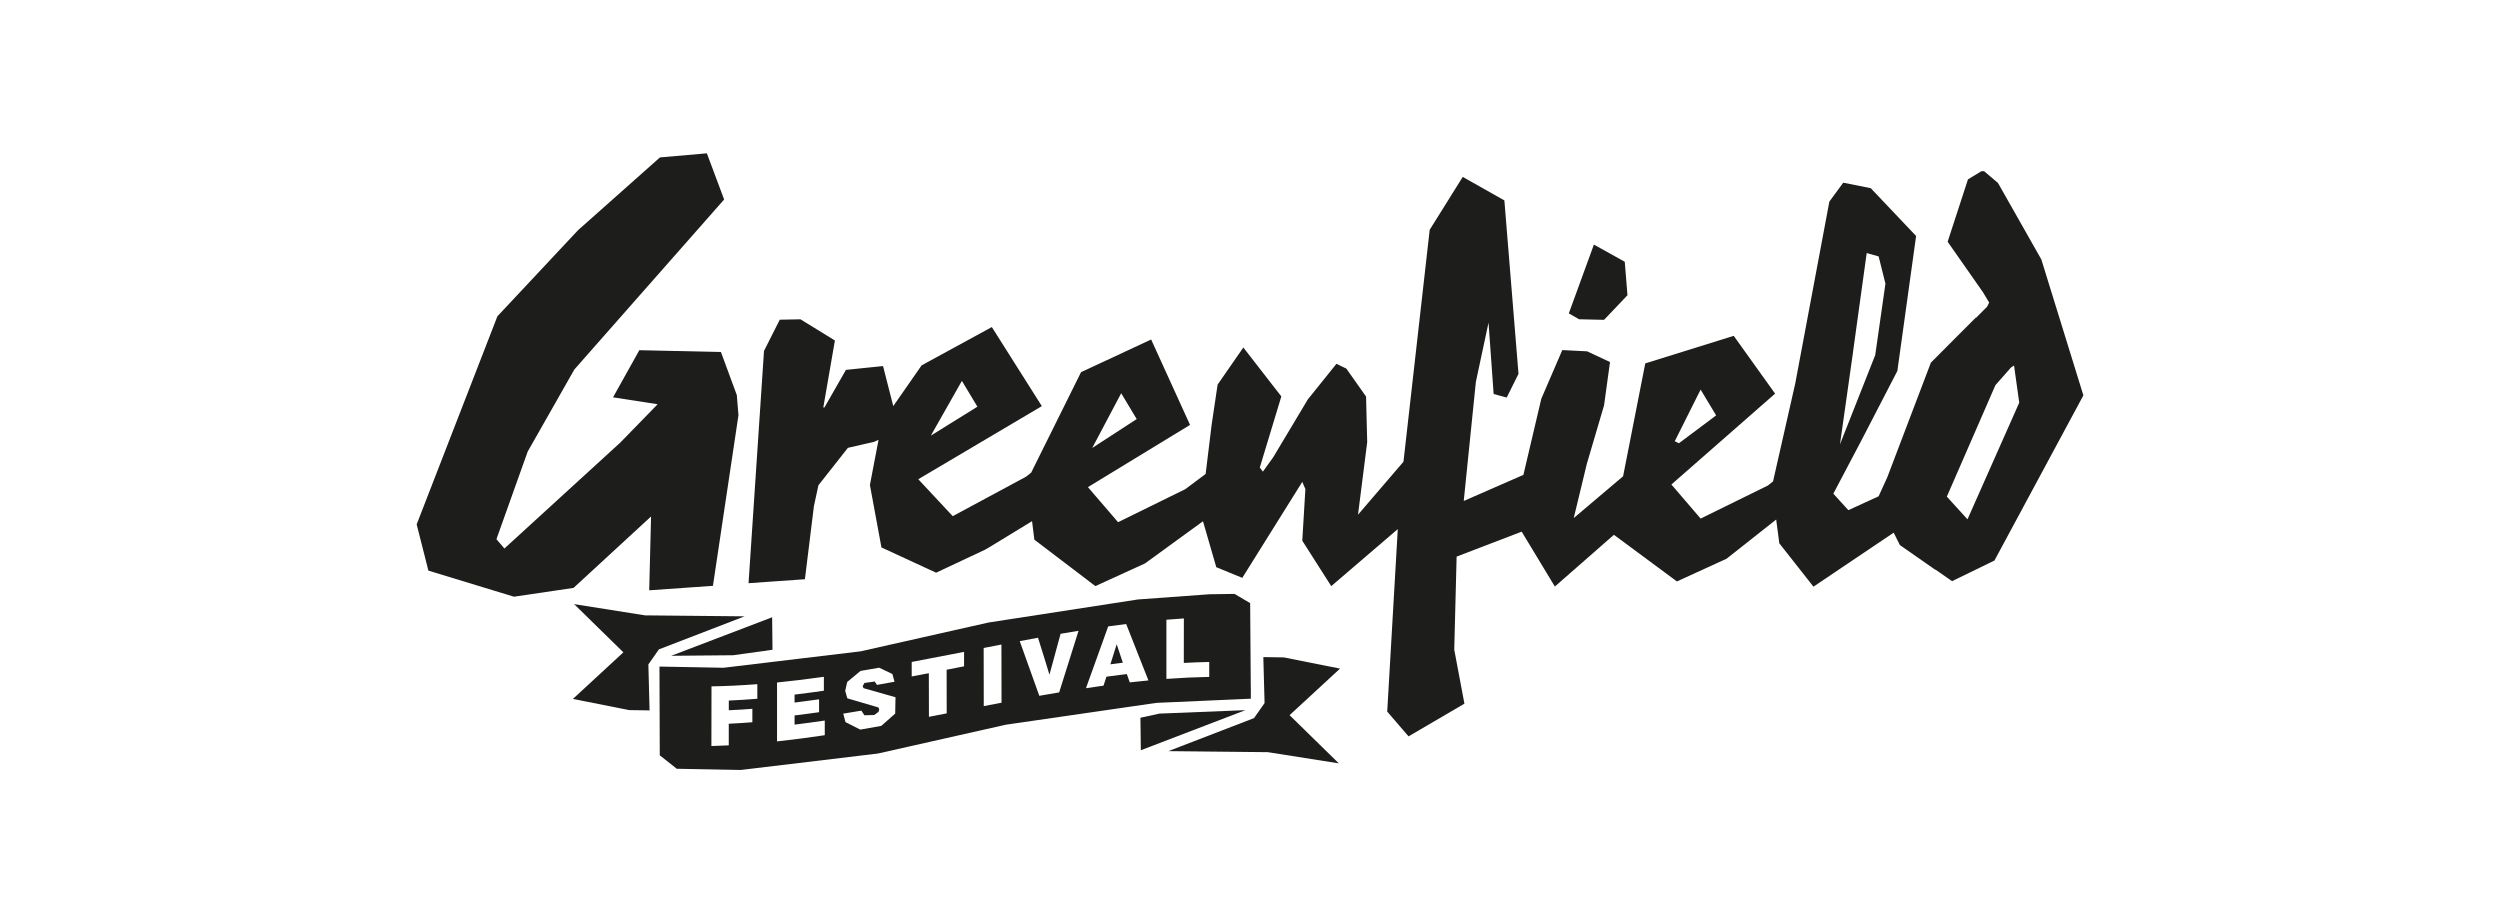 <?xml version="1.0" encoding="UTF-8"?><svg id="Logos" xmlns="http://www.w3.org/2000/svg" viewBox="0 0 750 277"><defs><style>.cls-1{fill:#1d1d1b;}</style></defs><polygon class="cls-1" points="231.64 185.18 201.36 196.74 219.93 196.57 231.75 194.93 231.64 185.18"/><polygon class="cls-1" points="223.39 184.9 193.53 184.61 172.24 181.24 187.01 195.7 171.87 209.68 188.75 213.03 194.87 213.12 194.51 199.33 197.67 194.81 223.39 184.9"/><polygon class="cls-1" points="342.25 225.07 373.62 213.05 347.83 214.08 342.13 215.32 342.25 225.07"/><polygon class="cls-1" points="379.37 210.92 376.21 215.43 350.5 225.34 380.35 225.65 401.65 229.01 386.87 214.55 402.01 200.58 385.15 197.22 379 197.13 379.37 210.92"/><path class="cls-1" d="M334.99,193.33c-.08.27-1.47,4.76-1.87,5.96,1.25-.17,2.49-.33,3.73-.48-.38-1.11-1.73-5.24-1.82-5.48h-.05Z"/><path class="cls-1" d="M362.77,203.07c-4.26.08-8.54.28-12.85.6,0-5.92,0-11.84,0-17.75,1.75-.15,3.49-.28,5.24-.39,0,4.44,0,8.9-.02,13.35,2.55-.14,5.09-.24,7.63-.29,0,1.49,0,3,0,4.49h0ZM338.93,204.71c-.3-.83-.59-1.66-.88-2.49-2.04.24-4.07.5-6.11.78-.3.9-.59,1.8-.89,2.7-1.75.24-3.51.5-5.26.76,2.22-6.18,4.44-12.37,6.67-18.54,1.79-.26,3.59-.5,5.39-.72,2.23,5.6,4.46,11.24,6.68,16.93-1.86.17-3.72.37-5.59.58M317.74,207.72c-1.98.33-3.96.67-5.95,1.02-1.95-5.48-3.91-10.95-5.87-16.4,1.83-.35,3.65-.68,5.48-1.02.84,2.59,3.31,10.65,3.41,11.01.01,0,.03,0,.05,0,.08-.39,2.5-9.31,3.31-12.19,1.79-.31,3.6-.61,5.39-.9-1.94,6.16-3.87,12.32-5.81,18.48h0ZM295.13,211.83c0-5.81-.02-11.62-.03-17.44,1.77-.34,3.55-.69,5.33-1.03,0,5.82.02,11.63.03,17.45-1.77.34-3.55.67-5.33,1.02M284,214.01c-1.77.35-3.55.69-5.32,1.04,0-4.36-.02-8.73-.03-13.09-1.72.33-3.44.66-5.14.98,0-1.45,0-2.9,0-4.35,5.23-.99,10.48-2.01,15.71-3.03,0,1.44,0,2.9,0,4.34-1.74.34-3.49.68-5.23,1.02,0,4.36.01,8.73.02,13.09h0ZM268.57,214.07l-4.18,3.69-6.32,1.12-4.42-2.25-.68-2.54,5.43-.9.93,1.39,2.93-.08,1.29-.93.22-.71-.23-.62-9.35-2.75-.63-2.23.59-2.65,4-3.33,5.6-.97,3.96,1.89.65,2.32-5.27.95-.68-1.02-3.07.44-.55.97.28.59,9.58,2.72-.09,4.88h-.01ZM233.11,222.43v-17.68c4.67-.46,9.35-1.05,14.05-1.71v4.18c-2.93.42-5.87.81-8.79,1.16v2.39c2.45-.3,4.9-.62,7.35-.97v3.86c-2.46.35-4.91.68-7.35.97v2.76c3.01-.37,6.03-.78,9.06-1.23v4.4c-4.79.72-9.57,1.34-14.33,1.86h0ZM227.19,209.63c-2.86.23-5.71.41-8.55.54v2.91c2.36-.1,4.71-.26,7.07-.44v4.03c-2.36.19-4.72.34-7.08.45v6.48c-1.74.09-3.48.17-5.21.21,0-5.96.02-11.93.03-17.9,4.56-.07,9.15-.31,13.75-.66v4.37h0ZM375.23,206.05l-.18-25.11-4.69-2.77-7.57.11-21.41,1.56-44.79,6.91-38.4,8.65-41.13,4.93-19.22-.36.09,26.62,5.1,4.04,19.21.36,41.13-4.93,38.4-8.65,45.16-6.55,28.32-1.25v-3.57Z"/><polygon class="cls-1" points="212.06 46 197.99 47.22 173.43 69.04 149.22 94.89 125 157.31 128.52 171.19 154.19 179.01 172.06 176.37 195.32 154.94 194.76 177.09 213.88 175.75 221.54 124.56 221.04 118.51 216.28 105.6 191.8 105.06 183.91 119.2 197.29 121.27 186.1 132.76 151.32 164.55 148.93 161.75 158.3 135.49 172.31 110.84 217.24 59.85 212.06 46"/><path class="cls-1" d="M590.25,155.8l-6.2-6.81,14.58-33.45,4.65-5.27.93-.62,1.56,11.15-15.52,34.99h0ZM288.57,114.27l4.65,7.74-13.96,8.67,9.31-16.42ZM336.36,117.98l4.65,7.74-13.34,8.67,8.69-16.42ZM510.19,116.88l4.65,7.74-11.17,8.36-1.24-.62,7.76-15.49ZM555.92,105.48l4.09-29.57,3.58,1.02,2.04,8.16-3.06,21.42-10.58,26.8,3.94-27.82h0ZM612.33,77.71l-12.94-22.83-4.17-3.53h-.78s-4.05,2.46-4.05,2.46l-6.1,18.71,10.6,15.15,1.86,3.1-.62,1.24-3.36,3.37v-.13l-13.5,13.53-13.07,34.36-2.61,5.74-9.09,4.17-4.5-4.95h0s8.33-15.8,8.33-15.8l10.88-21.02,5.62-40.48-13.6-14.34-8.26-1.65-4.16,5.66-10.26,54.69-6.64,29.27-1.55,1.23-20.17,9.91-8.77-10.22,31.11-27.26-12.41-17.34-26.54,8.27-6.65,33.86-14.81,12.54,3.93-16.27,5.17-17.55,1.78-12.99-6.86-3.21-7.45-.38-6.3,14.61-5.37,22.83-17.9,7.83,3.64-35.73,3.8-17.78,1.53,21.42,3.92,1.06,3.54-7.11-4.24-52.03-12.49-7.05-9.91,15.86-7.87,69.59-13.64,15.89,2.76-21.76-.34-13.68-5.92-8.39-2.97-1.44-8.58,10.68-10.37,17.33-3.11,4.34-.93-1.23,6.46-21.33-11.4-14.68-7.72,11.14-1.79,12.04-1.8,14.76-6.1,4.56-20.17,9.91-9.04-10.52,30.63-18.67-11.67-25.62-21.03,9.8-14.96,30.14-1.55,1.23-21.98,11.83-10.34-11.08,37.07-21.93-15-23.72-21.07,11.49-8.5,12.22-3.07-12.01-11.13,1.14-6.45,11.28h-.34l3.48-20.09-10.33-6.36-6.21.12-4.73,9.36-4.64,69.69,16.91-1.19,2.7-21.93,1.36-6.27,8.84-11.22,7.87-1.8,1.32-.61-2.59,13.56,3.46,18.73,16.4,7.58,14.72-6.92,1.28-.75.2-.11,12.58-7.68.69,5.55,18.31,13.93,14.9-6.81,17.38-12.64,3.99,13.78,7.8,3.2,18-28.8.93,2.17-.93,15.48,8.69,13.63,19.96-17.11-3.17,54.75,6.4,7.43,16.76-9.81-3.05-16.2.71-27.92,19.52-7.48,9.95,16.46,17.72-15.52,18.9,13.99,14.89-6.81,14.89-11.76.94,7.13,10.24,13.01,24.07-16.2,1.86,3.72,10.65,7.43s.03-.04.03-.07l4.97,3.47,12.72-6.19,26.68-49.55-12.66-40.92v-.03Z"/><polygon class="cls-1" points="481.22 95.95 488.24 88.57 487.43 78.53 478.17 73.38 470.64 94.02 473.72 95.78 481.22 95.95"/></svg>